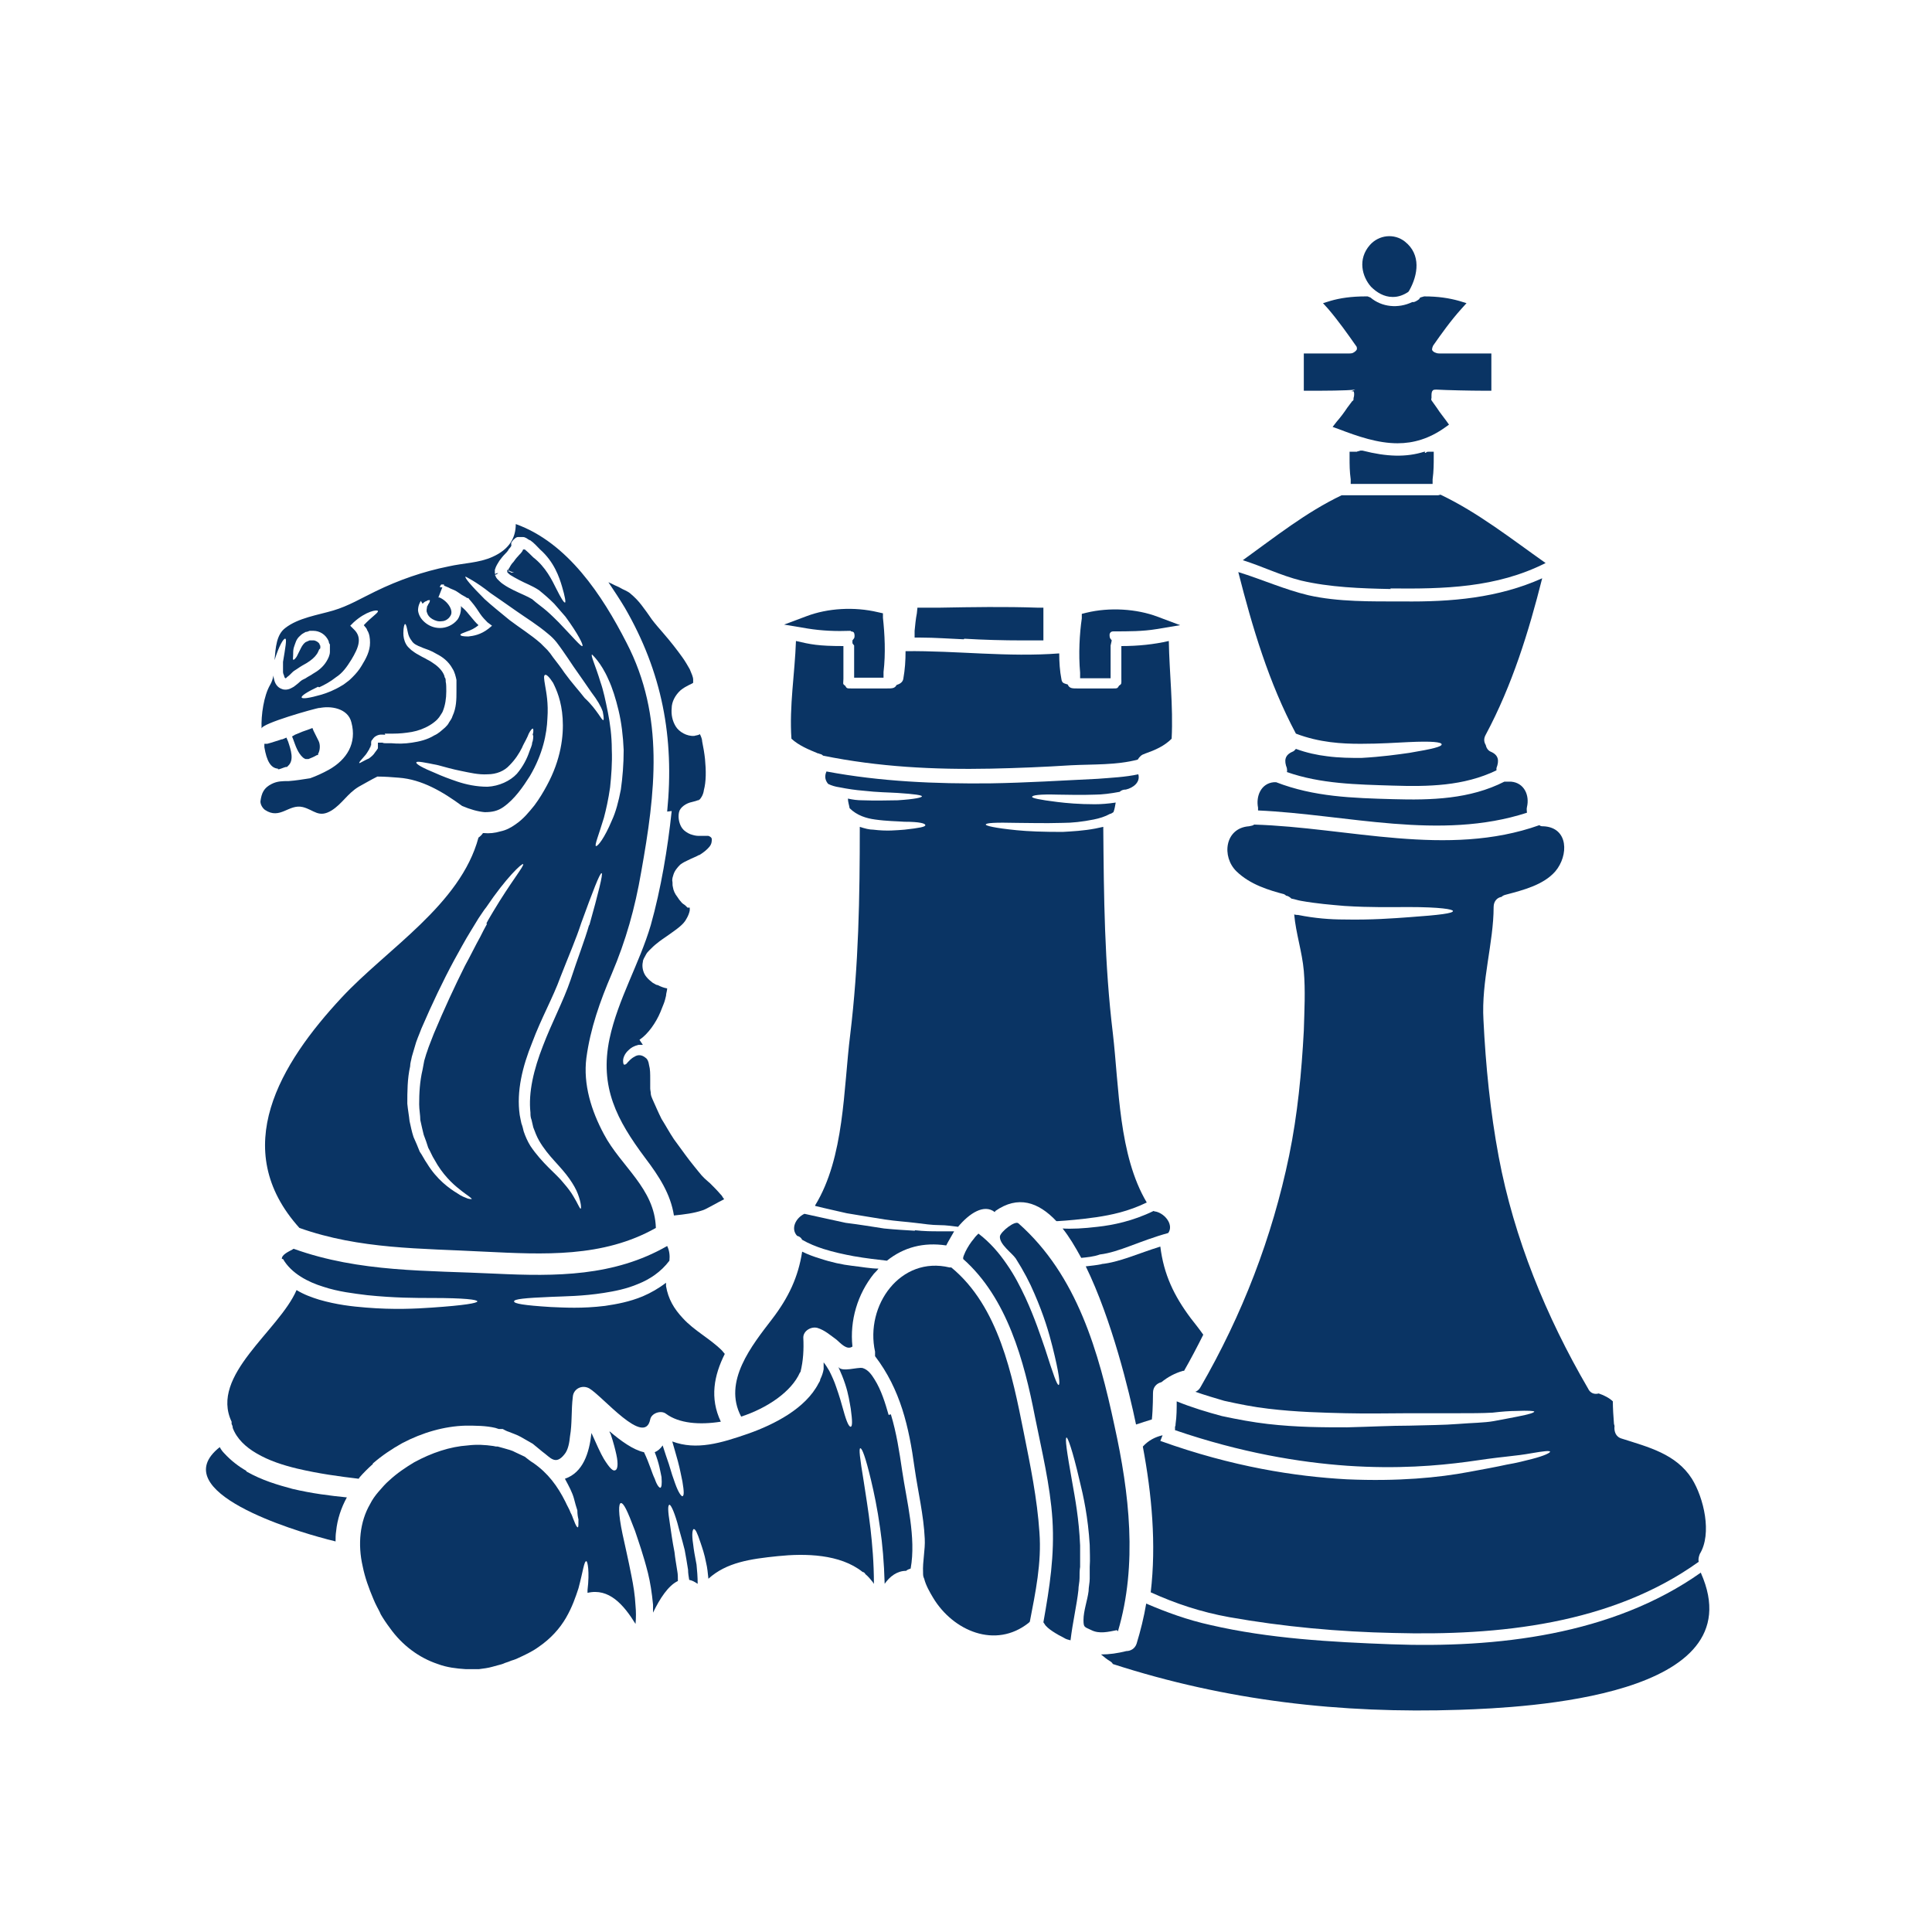 <svg width="80" height="80" viewBox="0 0 80 80" fill="none" xmlns="http://www.w3.org/2000/svg">
<path d="M41.216 50.144C42.152 49.489 42.994 49.77 43.743 50.565H43.789C44.187 50.542 44.725 50.495 45.404 50.401C46.012 50.308 46.713 50.168 47.485 49.793C46.316 47.828 46.339 45.021 46.082 42.799C45.731 39.899 45.708 37.138 45.684 34.238C45.567 34.261 45.45 34.285 45.357 34.308C44.865 34.401 44.398 34.425 44 34.448C43.181 34.448 42.573 34.425 42.105 34.378C41.17 34.285 40.819 34.191 40.819 34.144C40.819 34.074 41.193 34.051 42.129 34.074C42.596 34.074 43.205 34.097 44 34.074C44.398 34.074 44.819 34.027 45.287 33.934C45.52 33.887 45.754 33.817 45.965 33.7C46.012 33.7 46.059 33.653 46.105 33.63C46.152 33.513 46.175 33.372 46.199 33.232C45.895 33.279 45.591 33.302 45.333 33.302C44.678 33.302 44.164 33.255 43.789 33.209C43.018 33.115 42.737 33.045 42.737 32.998C42.737 32.928 43.041 32.881 43.813 32.904C44.187 32.904 44.702 32.928 45.333 32.904C45.637 32.904 45.988 32.858 46.363 32.788C46.433 32.717 46.526 32.694 46.62 32.694C46.924 32.624 47.228 32.39 47.135 32.062C46.596 32.179 46.035 32.203 45.45 32.249C43.977 32.32 42.503 32.413 41.006 32.437C38.737 32.46 36.468 32.366 34.222 31.945C34.129 32.156 34.175 32.32 34.292 32.46C34.433 32.53 34.596 32.577 34.76 32.6C35.111 32.67 35.439 32.717 35.743 32.741C36.351 32.811 36.819 32.811 37.17 32.834C37.895 32.881 38.175 32.928 38.175 32.975C38.175 33.021 37.895 33.092 37.17 33.138C36.795 33.138 36.328 33.162 35.696 33.138C35.509 33.138 35.322 33.115 35.111 33.068C35.111 33.209 35.158 33.325 35.181 33.466C35.485 33.77 35.883 33.887 36.234 33.934C36.725 34.004 37.146 34.004 37.45 34.027C38.082 34.027 38.316 34.097 38.316 34.168C38.316 34.238 38.082 34.285 37.45 34.355C37.123 34.378 36.725 34.425 36.164 34.355C36 34.355 35.813 34.308 35.602 34.238C35.602 37.162 35.556 39.945 35.205 42.846C34.924 45.092 34.971 47.922 33.754 49.91C33.754 49.91 33.754 49.91 33.754 49.934C34.222 50.051 34.667 50.144 35.064 50.238C35.649 50.331 36.164 50.425 36.632 50.495C37.099 50.565 37.52 50.589 37.895 50.636C38.269 50.682 38.596 50.729 38.877 50.729C39.205 50.729 39.462 50.776 39.672 50.799C40.14 50.238 40.748 49.84 41.193 50.191" fill="#0A3464"/>
<path d="M37.895 50.963C37.52 50.94 37.076 50.916 36.608 50.869C36.14 50.799 35.602 50.706 35.018 50.635C34.503 50.518 33.918 50.401 33.31 50.261C32.959 50.425 32.725 50.869 33.006 51.173C33.099 51.197 33.17 51.244 33.216 51.337C33.497 51.501 33.801 51.618 34.082 51.711C34.526 51.852 34.971 51.945 35.345 52.015C35.883 52.109 36.328 52.156 36.725 52.203C37.427 51.641 38.246 51.431 39.181 51.571C39.275 51.384 39.392 51.197 39.509 50.986C39.322 50.986 39.111 50.986 38.877 50.986C38.596 50.986 38.269 50.986 37.871 50.94" fill="#0A3464"/>
<path d="M27.813 33.583C27.649 35.127 27.368 36.811 26.947 38.308C26.479 39.898 25.59 41.372 25.24 43.01C24.819 45.021 25.544 46.378 26.713 47.945C27.298 48.717 27.766 49.442 27.906 50.331C28.351 50.285 28.725 50.238 29.076 50.121C29.169 50.097 29.286 50.027 29.38 49.98C29.474 49.934 29.59 49.863 29.684 49.817C29.801 49.746 29.918 49.7 29.988 49.653C29.988 49.653 29.941 49.606 29.918 49.559C29.895 49.513 29.871 49.489 29.825 49.442C29.707 49.302 29.544 49.138 29.403 48.998C29.24 48.858 29.099 48.741 28.936 48.53C28.795 48.366 28.678 48.203 28.561 48.062C28.327 47.758 28.117 47.454 27.906 47.173C27.719 46.893 27.555 46.589 27.392 46.331C27.251 46.051 27.134 45.77 27.017 45.513C26.994 45.466 26.947 45.349 26.947 45.279C26.947 45.208 26.924 45.138 26.924 45.068C26.924 44.928 26.924 44.811 26.924 44.694C26.924 44.46 26.924 44.273 26.877 44.109C26.854 43.945 26.807 43.852 26.737 43.805C26.573 43.665 26.409 43.665 26.269 43.758C26.129 43.828 26.035 43.945 25.988 43.992C25.941 44.062 25.895 44.086 25.848 44.086C25.825 44.086 25.801 44.039 25.801 43.922C25.801 43.828 25.848 43.641 26.035 43.477C26.129 43.384 26.245 43.314 26.433 43.267C26.503 43.267 26.55 43.267 26.62 43.267L26.479 43.056C26.83 42.822 27.158 42.355 27.345 41.91C27.392 41.793 27.439 41.676 27.485 41.559C27.532 41.442 27.555 41.325 27.579 41.232C27.579 41.138 27.626 41.021 27.626 40.928C27.485 40.904 27.368 40.858 27.228 40.787C27.205 40.787 27.181 40.788 27.111 40.741C27.064 40.717 27.017 40.694 26.971 40.647C26.877 40.577 26.807 40.507 26.737 40.413C26.62 40.249 26.573 40.016 26.62 39.828C26.62 39.735 26.69 39.641 26.737 39.548C26.784 39.454 26.83 39.407 26.901 39.337C26.994 39.244 27.088 39.15 27.181 39.08C27.345 38.94 27.532 38.823 27.696 38.706C28.023 38.472 28.304 38.285 28.421 38.051C28.491 37.934 28.538 37.817 28.561 37.7C28.561 37.676 28.561 37.63 28.561 37.606V37.583C28.561 37.583 28.561 37.583 28.515 37.583H28.468L28.374 37.489C28.304 37.443 28.234 37.396 28.187 37.325C28.14 37.279 28.093 37.209 28.047 37.138C27.953 37.021 27.883 36.881 27.86 36.717C27.836 36.647 27.86 36.554 27.836 36.46C27.836 36.366 27.86 36.296 27.883 36.226C27.93 36.062 28.047 35.922 28.164 35.805C28.281 35.712 28.398 35.665 28.491 35.618C28.678 35.524 28.819 35.477 28.936 35.407H28.959C29.146 35.29 29.286 35.173 29.38 35.056C29.474 34.94 29.474 34.823 29.474 34.752C29.474 34.682 29.403 34.635 29.333 34.612C29.31 34.612 29.263 34.612 29.216 34.612C29.146 34.612 29.052 34.612 28.936 34.612C28.819 34.612 28.725 34.589 28.585 34.542C28.468 34.495 28.304 34.401 28.21 34.238C28.117 34.074 28.07 33.84 28.117 33.63C28.164 33.419 28.421 33.255 28.655 33.209C28.748 33.185 28.842 33.162 28.889 33.138H28.936V33.115C28.936 33.115 28.982 33.115 28.982 33.092C29.029 33.045 29.123 32.904 29.146 32.717C29.24 32.366 29.24 31.922 29.193 31.431C29.169 31.197 29.123 30.939 29.076 30.706C29.076 30.612 29.029 30.495 28.982 30.401C28.912 30.448 28.819 30.448 28.748 30.472C28.444 30.495 28.117 30.308 27.977 30.074C27.836 29.84 27.789 29.583 27.813 29.326C27.813 29.068 27.953 28.787 28.187 28.577C28.421 28.39 28.655 28.32 28.702 28.273C28.702 28.273 28.702 28.273 28.702 28.25C28.702 28.25 28.702 28.179 28.702 28.133C28.702 28.039 28.631 27.875 28.561 27.711C28.468 27.548 28.374 27.384 28.257 27.22C28.023 26.893 27.766 26.565 27.462 26.214C27.322 26.051 27.134 25.84 26.994 25.653C26.854 25.442 26.713 25.255 26.573 25.068C26.433 24.881 26.292 24.741 26.129 24.6C26.058 24.53 25.965 24.483 25.871 24.437C25.754 24.39 25.661 24.32 25.544 24.273C25.427 24.226 25.31 24.156 25.193 24.109C25.427 24.46 25.661 24.811 25.871 25.162C27.415 27.828 27.93 30.542 27.626 33.606" fill="#0A3464"/>
<path d="M39.93 26.448C40.725 26.495 41.544 26.518 42.339 26.518C42.55 26.518 42.737 26.518 42.948 26.518H43.205V26.238C43.205 25.98 43.205 25.723 43.205 25.419V25.162H42.948C41.614 25.115 40.258 25.138 38.924 25.162H37.989L37.965 25.396C37.918 25.63 37.895 25.887 37.872 26.121V26.401H38.129C38.714 26.401 39.322 26.448 39.907 26.472" fill="#0A3464"/>
<path d="M35.228 26.144C35.228 26.144 35.345 26.144 35.368 26.214C35.392 26.285 35.392 26.378 35.368 26.425L35.298 26.518V26.635C35.298 26.635 35.345 26.706 35.368 26.729V28.062H36.585V27.828C36.678 27.056 36.632 26.238 36.561 25.583V25.396L36.351 25.349C35.368 25.115 34.269 25.185 33.403 25.513L32.468 25.863L33.45 26.027C34.035 26.121 34.62 26.144 35.228 26.121" fill="#0A3464"/>
<path d="M33.146 56.811C33.263 56.343 33.287 55.875 33.263 55.384C33.263 55.103 33.591 54.916 33.848 54.986C34.152 55.08 34.386 55.29 34.643 55.477C34.807 55.618 35.064 55.922 35.298 55.758C35.181 54.682 35.509 53.583 36.187 52.741C36.257 52.67 36.328 52.6 36.374 52.53C36.047 52.53 35.696 52.46 35.275 52.413C34.877 52.366 34.433 52.273 33.941 52.109C33.708 52.039 33.45 51.945 33.216 51.828C33.053 52.881 32.655 53.723 31.977 54.612C31.134 55.712 29.918 57.209 30.69 58.659C31.766 58.308 32.772 57.63 33.123 56.834" fill="#0A3464"/>
<path d="M34.994 28.39C34.877 28.32 34.924 28.296 34.924 28.109V26.752C33.871 26.752 33.567 26.682 32.959 26.542C32.912 27.899 32.678 29.232 32.772 30.589C33.076 30.869 33.474 31.033 33.871 31.197C33.895 31.197 33.918 31.197 33.941 31.22C33.988 31.22 34.035 31.244 34.082 31.29C36.374 31.758 38.69 31.875 41.029 31.828C42.129 31.805 43.251 31.758 44.351 31.688C45.263 31.641 46.222 31.688 47.111 31.454C47.181 31.337 47.275 31.244 47.392 31.22C47.392 31.22 47.415 31.197 47.438 31.197C47.836 31.056 48.211 30.893 48.515 30.589C48.585 29.232 48.421 27.875 48.398 26.542C47.789 26.682 47.135 26.752 46.433 26.752V28.109C46.433 28.296 46.456 28.32 46.339 28.39C46.269 28.507 46.269 28.507 46.082 28.507H44.608C44.398 28.507 44.281 28.507 44.211 28.343C44.07 28.296 43.977 28.296 43.953 28.133C43.883 27.782 43.86 27.407 43.86 27.056C41.731 27.22 39.626 26.94 37.497 26.963C37.497 27.361 37.474 27.712 37.404 28.109C37.38 28.25 37.263 28.32 37.123 28.366C37.053 28.507 36.936 28.507 36.725 28.507H35.251C35.064 28.507 35.064 28.507 34.994 28.39Z" fill="#0A3464"/>
<path d="M45.544 51.945C46.339 51.852 47.181 51.384 48.374 51.056C48.608 50.729 48.257 50.261 47.86 50.168C47.836 50.168 47.813 50.168 47.766 50.144C46.901 50.565 46.082 50.729 45.45 50.799C44.865 50.869 44.374 50.893 44 50.869C44.281 51.22 44.515 51.618 44.772 52.086C45.006 52.062 45.287 52.039 45.544 51.945Z" fill="#0A3464"/>
<path d="M55.953 16.203C55.953 16.203 56.023 16.203 56.047 16.203C56.07 16.226 56.093 16.343 56.047 16.483V16.53C56.047 16.53 56.047 16.6 56 16.6L55.789 16.881C55.649 17.092 55.508 17.279 55.345 17.466L55.181 17.677L55.438 17.77C56.234 18.074 57.052 18.355 57.871 18.355C58.526 18.355 59.181 18.168 59.836 17.7L60 17.583L59.883 17.419C59.766 17.255 59.626 17.092 59.508 16.904L59.275 16.577C59.275 16.577 59.251 16.53 59.275 16.483V16.413C59.275 16.32 59.275 16.226 59.321 16.179C59.345 16.133 59.415 16.133 59.485 16.133C59.883 16.156 60.912 16.179 61.403 16.179H61.754V14.636H59.602C59.602 14.636 59.508 14.636 59.462 14.612C59.368 14.589 59.298 14.518 59.298 14.472C59.298 14.472 59.298 14.402 59.345 14.308C59.672 13.84 60.07 13.279 60.514 12.787L60.725 12.554L60.421 12.46C60 12.343 59.555 12.273 58.971 12.273L58.807 12.32L58.76 12.39C58.76 12.39 58.643 12.483 58.55 12.507H58.479C57.895 12.787 57.216 12.717 56.748 12.32L56.631 12.273H56.561C55.953 12.273 55.485 12.343 55.087 12.46L54.783 12.554L54.994 12.787C55.415 13.279 55.813 13.84 56.14 14.308C56.187 14.355 56.187 14.402 56.187 14.448C56.187 14.495 56.117 14.565 56.023 14.612C56.023 14.612 55.976 14.636 55.883 14.636H53.988V16.179H54.316C54.783 16.179 55.742 16.179 56.117 16.133" fill="#0A3464"/>
<path d="M45.638 52.343C45.404 52.39 45.17 52.413 44.959 52.437C46.035 54.636 46.76 57.63 47.041 58.986C47.252 58.916 47.462 58.846 47.696 58.776C47.743 58.355 47.743 57.676 47.743 57.676C47.743 57.419 47.907 57.279 48.094 57.232C48.351 57.021 48.655 56.858 48.983 56.764H49.029C49.31 56.273 49.567 55.782 49.825 55.267C49.661 55.033 49.474 54.799 49.31 54.589C48.608 53.653 48.187 52.764 48.047 51.618C47.135 51.899 46.339 52.273 45.591 52.343" fill="#0A3464"/>
<path d="M59.017 18.706H58.971C58.222 18.94 57.427 18.916 56.421 18.659H56.327L56.257 18.682C56.257 18.682 56.21 18.682 56.187 18.706C56.14 18.706 56.093 18.706 56.047 18.706H55.883V18.916C55.883 19.267 55.883 19.501 55.93 19.852V20.039H59.321V19.852C59.368 19.501 59.368 19.197 59.368 18.916V18.706H59.158C59.111 18.706 59.064 18.706 59.041 18.753H58.994" fill="#0A3464"/>
<path d="M57.684 12.296C57.895 12.296 58.105 12.226 58.316 12.086L58.362 12.016C58.713 11.384 58.854 10.542 58.175 10.004C57.731 9.653 57.099 9.723 56.725 10.144C56.21 10.729 56.398 11.454 56.772 11.875C57.006 12.109 57.31 12.296 57.661 12.296" fill="#0A3464"/>
<path d="M57.567 24.366C59.789 24.39 61.965 24.343 64 23.314C62.573 22.308 61.216 21.232 59.649 20.483C59.626 20.483 59.579 20.507 59.556 20.507H55.556C54.082 21.209 52.795 22.238 51.462 23.197C52.281 23.454 53.029 23.828 53.871 24.039C55.064 24.32 56.351 24.366 57.591 24.39" fill="#0A3464"/>
<path d="M56.351 30.799C57.169 30.799 57.801 30.752 58.316 30.729C59.298 30.682 59.696 30.729 59.696 30.823C59.696 30.916 59.345 31.01 58.362 31.174C57.871 31.244 57.216 31.337 56.374 31.384C55.953 31.384 55.462 31.384 54.947 31.314C54.55 31.267 54.105 31.173 53.661 31.01C53.614 31.056 53.59 31.103 53.52 31.127C53.193 31.267 53.169 31.501 53.286 31.805C53.286 31.852 53.31 31.922 53.286 31.969C54.69 32.46 56.164 32.483 57.661 32.53C59.134 32.577 60.608 32.554 61.965 31.899C61.965 31.852 61.965 31.828 61.965 31.805C62.082 31.501 62.058 31.267 61.731 31.127C61.614 31.08 61.544 30.963 61.52 30.846C61.45 30.729 61.427 30.589 61.52 30.425C62.62 28.366 63.298 26.168 63.859 23.945C62.035 24.764 60.093 24.928 58.082 24.904C56.795 24.904 55.415 24.928 54.175 24.647C53.193 24.413 52.257 23.992 51.275 23.688C51.859 25.98 52.538 28.273 53.661 30.378C54.643 30.752 55.579 30.799 56.327 30.799" fill="#0A3464"/>
<path d="M53.076 36.975C53.076 36.975 53.216 37.045 53.263 37.092C53.333 37.092 53.427 37.162 53.474 37.209C53.614 37.232 53.731 37.279 53.871 37.302C54.526 37.419 55.134 37.466 55.672 37.513C56.772 37.583 57.637 37.559 58.316 37.559C59.649 37.559 60.164 37.653 60.164 37.723C60.164 37.817 59.649 37.887 58.339 37.98C57.684 38.027 56.795 38.097 55.649 38.074C55.088 38.074 54.456 38.027 53.754 37.887C53.708 37.887 53.661 37.887 53.59 37.864C53.661 38.659 53.918 39.407 53.988 40.203C54.058 41.021 54.012 41.84 53.988 42.682C53.895 44.413 53.731 46.144 53.38 47.852C52.678 51.244 51.438 54.448 49.708 57.443C49.661 57.536 49.567 57.606 49.497 57.63C49.895 57.77 50.292 57.887 50.69 58.004C51.322 58.144 51.906 58.261 52.514 58.331C53.684 58.472 54.76 58.495 55.719 58.519C56.678 58.542 57.544 58.519 58.316 58.519C59.088 58.519 59.766 58.519 60.327 58.519C60.889 58.519 61.38 58.519 61.801 58.495C62.199 58.448 62.526 58.425 62.783 58.425C63.298 58.402 63.509 58.425 63.532 58.448C63.532 58.495 63.322 58.565 62.83 58.659C62.573 58.706 62.245 58.776 61.848 58.846C61.45 58.916 60.959 58.916 60.374 58.963C59.789 59.01 59.134 59.01 58.362 59.033C57.59 59.033 56.725 59.08 55.766 59.103C54.783 59.103 53.708 59.103 52.491 58.963C51.883 58.893 51.251 58.776 50.596 58.636C49.988 58.472 49.357 58.285 48.725 58.027C48.725 58.308 48.725 58.659 48.678 58.963C48.678 59.01 48.678 59.033 48.655 59.08C48.655 59.127 48.655 59.173 48.655 59.22C51.392 60.156 53.801 60.554 55.789 60.694C57.871 60.834 59.509 60.694 60.748 60.53C61.38 60.437 61.895 60.367 62.339 60.32C62.783 60.273 63.134 60.226 63.392 60.179C63.93 60.086 64.164 60.062 64.187 60.109C64.187 60.156 63.977 60.273 63.438 60.413C63.158 60.483 62.807 60.577 62.386 60.647C61.965 60.741 61.45 60.834 60.819 60.951C59.579 61.185 57.895 61.349 55.766 61.255C53.637 61.138 51.041 60.741 48.047 59.665L48.14 59.431C47.836 59.501 47.556 59.641 47.322 59.899C47.696 61.887 47.883 63.945 47.649 65.934C48.678 66.401 49.731 66.752 50.901 66.963C53.146 67.361 55.438 67.571 57.708 67.618C62.035 67.735 66.713 67.267 70.339 64.671C70.316 64.577 70.339 64.46 70.386 64.343C70.9 63.501 70.55 62.027 70.058 61.232C69.403 60.203 68.257 59.922 67.158 59.571C66.9 59.501 66.83 59.267 66.854 59.056C66.854 59.01 66.83 58.986 66.83 58.94C66.807 58.682 66.784 58.285 66.784 58.027C66.643 57.887 66.409 57.77 66.199 57.7C66.035 57.747 65.848 57.7 65.754 57.489C64.023 54.519 62.69 51.267 62.058 47.899C61.708 46.027 61.52 44.133 61.427 42.238C61.333 40.624 61.848 39.033 61.848 37.559C61.848 37.302 62.012 37.162 62.175 37.138C62.222 37.092 62.269 37.068 62.362 37.045C63.064 36.858 63.906 36.647 64.398 36.086C64.959 35.431 64.959 34.261 63.906 34.214C63.836 34.214 63.789 34.214 63.743 34.168C59.93 35.524 55.836 34.261 51.93 34.144C51.883 34.191 51.813 34.191 51.719 34.214C50.713 34.285 50.573 35.478 51.205 36.086C51.766 36.624 52.514 36.858 53.24 37.045" fill="#0A3464"/>
<path d="M62.55 32.367H62.503C62.433 32.367 62.362 32.367 62.292 32.367C60.865 33.092 59.275 33.138 57.684 33.092C56 33.045 54.409 32.998 52.842 32.39H52.795H52.748C52.211 32.437 52 32.975 52.093 33.443C52.093 33.489 52.093 33.536 52.093 33.559C55.766 33.723 59.626 34.823 63.228 33.653C63.228 33.583 63.205 33.513 63.228 33.419C63.345 32.928 63.111 32.413 62.573 32.367" fill="#0A3464"/>
<path d="M44.749 28.086H45.988V26.729L46.035 26.518L45.965 26.425C45.965 26.425 45.918 26.285 45.965 26.214C45.988 26.168 46.035 26.144 46.105 26.144C46.737 26.144 47.322 26.144 47.883 26.051L48.866 25.887L47.93 25.536C47.064 25.209 45.942 25.138 44.983 25.372L44.795 25.419V25.606C44.702 26.238 44.655 27.08 44.725 27.852V28.086" fill="#0A3464"/>
<path d="M42.386 59.291C41.918 56.951 41.357 54.097 39.392 52.483C39.392 52.483 39.345 52.483 39.322 52.483C37.287 51.992 35.813 54.051 36.234 55.969C36.234 56.039 36.234 56.109 36.234 56.156C37.287 57.536 37.638 59.08 37.871 60.788C38.012 61.77 38.246 62.729 38.292 63.712C38.316 64.179 38.199 64.647 38.222 65.115C38.222 65.209 38.222 65.279 38.269 65.372C38.339 65.653 38.503 65.934 38.643 66.168C39.462 67.525 41.216 68.296 42.597 67.197C42.597 67.197 42.62 67.174 42.643 67.15C42.877 65.934 43.135 64.717 43.041 63.454C42.947 62.051 42.667 60.694 42.386 59.291Z" fill="#0A3464"/>
<path d="M11.509 31.852H11.532H11.556C11.649 31.828 11.743 31.782 11.836 31.758H11.883L11.93 31.712C12.187 31.478 12.047 31.056 11.93 30.706L11.86 30.542L11.696 30.612C11.696 30.612 11.649 30.612 11.602 30.635C11.439 30.682 11.252 30.752 11.065 30.799H10.947V30.94C11.041 31.501 11.205 31.805 11.509 31.828" fill="#0A3464"/>
<path d="M13.193 29.326C13.684 29.209 14.409 29.326 14.55 29.91C14.784 30.776 14.363 31.454 13.614 31.875C13.357 32.016 13.1 32.133 12.842 32.226C12.538 32.273 12.257 32.32 11.953 32.343C11.696 32.343 11.485 32.343 11.252 32.46C10.924 32.624 10.831 32.834 10.784 33.185C10.784 33.325 10.877 33.466 10.971 33.536C11.602 33.957 11.953 33.279 12.538 33.419C13.006 33.536 13.193 33.887 13.731 33.559C14.175 33.279 14.386 32.858 14.854 32.577C15.111 32.437 15.345 32.296 15.626 32.156C15.93 32.156 16.234 32.179 16.515 32.203C17.474 32.273 18.339 32.788 19.135 33.372C19.462 33.513 19.79 33.606 20.07 33.63C20.374 33.63 20.608 33.583 20.842 33.419C21.31 33.092 21.661 32.577 21.942 32.133C22.48 31.22 22.643 30.378 22.667 29.747C22.713 29.115 22.62 28.671 22.573 28.39C22.526 28.109 22.503 27.969 22.573 27.945C22.62 27.922 22.737 28.016 22.901 28.273C23.041 28.554 23.252 29.021 23.298 29.747C23.345 30.472 23.228 31.454 22.643 32.53C22.503 32.788 22.339 33.068 22.129 33.349C21.918 33.606 21.684 33.91 21.333 34.144C21.17 34.261 20.959 34.378 20.725 34.425C20.491 34.495 20.257 34.519 20.023 34.495C20.023 34.495 20.023 34.495 20 34.495C19.953 34.565 19.883 34.636 19.813 34.682C19.064 37.466 16.023 39.29 14.152 41.302C11.602 44.039 9.45 47.571 12.398 50.846C14.901 51.735 17.427 51.688 20.047 51.828C22.503 51.946 24.959 52.086 27.158 50.846C27.111 49.209 25.708 48.296 25.006 46.963C24.491 46.004 24.14 44.904 24.281 43.805C24.445 42.589 24.842 41.466 25.333 40.32C25.918 38.94 26.293 37.606 26.55 36.109C27.135 32.834 27.532 29.676 25.942 26.612C24.936 24.647 23.509 22.472 21.357 21.7C21.357 22.285 21.076 22.752 20.398 23.056C19.836 23.314 19.181 23.314 18.573 23.454C17.52 23.665 16.515 24.016 15.556 24.483C14.971 24.764 14.433 25.092 13.801 25.279C13.17 25.466 12.351 25.583 11.813 26.004C11.439 26.285 11.415 26.823 11.368 27.337C11.556 26.729 11.743 26.425 11.813 26.448C11.883 26.448 11.813 26.846 11.719 27.407C11.719 27.477 11.719 27.548 11.719 27.618C11.719 27.688 11.719 27.758 11.719 27.828C11.719 27.899 11.766 27.969 11.766 27.992C11.766 28.039 11.813 28.086 11.813 28.086C11.813 28.086 11.86 28.086 11.883 28.039C11.953 27.992 12.024 27.922 12.117 27.828C12.164 27.782 12.211 27.758 12.281 27.712L12.421 27.618C12.421 27.618 12.608 27.501 12.702 27.454C12.889 27.337 13.029 27.22 13.123 27.08C13.17 27.01 13.193 26.939 13.216 26.893L13.263 26.846V26.799V26.729C13.263 26.729 13.24 26.729 13.24 26.706C13.24 26.636 13.123 26.542 13.006 26.518C12.982 26.518 12.959 26.518 12.912 26.518C12.889 26.518 12.866 26.518 12.819 26.518L12.655 26.589C12.585 26.636 12.515 26.729 12.468 26.823C12.421 26.916 12.374 27.01 12.328 27.103C12.257 27.267 12.164 27.337 12.14 27.314C12.117 27.314 12.14 27.22 12.14 27.056C12.14 26.986 12.14 26.869 12.187 26.752C12.234 26.635 12.257 26.472 12.421 26.331C12.515 26.238 12.538 26.238 12.655 26.168C12.702 26.168 12.772 26.144 12.819 26.121C12.866 26.121 12.936 26.121 12.982 26.121C13.216 26.121 13.497 26.261 13.614 26.565C13.614 26.612 13.637 26.659 13.661 26.682V26.752V26.799V26.846V26.986C13.661 27.127 13.591 27.267 13.521 27.384C13.38 27.618 13.17 27.782 12.959 27.899C12.866 27.969 12.749 28.016 12.655 28.086L12.515 28.156C12.515 28.156 12.444 28.203 12.421 28.226C12.351 28.296 12.257 28.366 12.164 28.437C12.117 28.46 12.047 28.507 11.977 28.53C11.906 28.554 11.79 28.577 11.673 28.53C11.462 28.46 11.392 28.273 11.368 28.203C11.345 28.109 11.322 28.039 11.322 27.969C11.298 28.109 11.252 28.25 11.181 28.366C10.924 28.811 10.807 29.606 10.831 30.168C10.831 29.957 12.982 29.349 13.263 29.302M22.082 30.472C22.082 30.472 22.082 30.659 22.035 30.752C22.035 30.869 21.965 30.986 21.918 31.127C21.825 31.407 21.661 31.735 21.404 32.039C21.123 32.343 20.655 32.554 20.187 32.577C19.719 32.577 19.298 32.483 18.947 32.367C18.597 32.249 18.293 32.133 18.035 32.016C17.52 31.805 17.216 31.641 17.24 31.571C17.24 31.501 17.591 31.571 18.152 31.688C18.409 31.758 18.737 31.852 19.088 31.922C19.439 31.992 19.813 32.086 20.187 32.062C20.561 32.062 20.889 31.922 21.099 31.688C21.333 31.454 21.497 31.197 21.614 30.963C21.661 30.846 21.731 30.729 21.778 30.635C21.825 30.542 21.871 30.448 21.895 30.378C21.965 30.238 22.035 30.168 22.058 30.168C22.082 30.168 22.105 30.261 22.058 30.425L22.082 30.472ZM20.164 38.261C20.07 38.425 19.977 38.612 19.883 38.799C19.673 39.173 19.485 39.571 19.252 39.992C18.831 40.834 18.386 41.793 17.965 42.799C17.871 43.056 17.755 43.314 17.684 43.548C17.637 43.665 17.614 43.782 17.567 43.922C17.544 44.039 17.52 44.179 17.497 44.296C17.38 44.788 17.357 45.279 17.357 45.723C17.357 45.957 17.404 46.168 17.404 46.378C17.45 46.589 17.497 46.799 17.544 46.986C17.614 47.173 17.684 47.361 17.731 47.524C17.825 47.688 17.895 47.875 17.988 48.016C18.316 48.624 18.737 49.021 19.041 49.255C19.181 49.372 19.322 49.466 19.415 49.536C19.509 49.606 19.532 49.63 19.532 49.653C19.532 49.653 19.462 49.653 19.369 49.63C19.252 49.583 19.111 49.536 18.947 49.419C18.597 49.209 18.082 48.834 17.684 48.179C17.567 48.016 17.497 47.852 17.38 47.688C17.31 47.501 17.216 47.29 17.123 47.08C17.053 46.869 17.006 46.636 16.959 46.425C16.936 46.191 16.889 45.957 16.866 45.7C16.866 45.209 16.866 44.67 16.983 44.156C16.983 44.016 17.029 43.899 17.053 43.758C17.099 43.618 17.123 43.501 17.17 43.361C17.24 43.08 17.357 42.846 17.45 42.589C17.895 41.559 18.339 40.624 18.807 39.758C19.041 39.337 19.252 38.94 19.485 38.565C19.602 38.378 19.696 38.214 19.813 38.027C19.93 37.864 20.023 37.7 20.14 37.559C20.959 36.343 21.614 35.735 21.661 35.782C21.731 35.828 21.146 36.53 20.421 37.747C20.328 37.91 20.234 38.051 20.14 38.238L20.164 38.261ZM24.398 38.285C24.211 38.94 23.907 39.712 23.626 40.577C23.322 41.466 22.854 42.331 22.48 43.314C22.105 44.273 21.871 45.232 21.965 46.074C21.965 46.168 21.965 46.261 22.012 46.378C22.035 46.472 22.059 46.589 22.082 46.682C22.152 46.869 22.222 47.056 22.316 47.22C22.503 47.548 22.737 47.828 22.971 48.086C23.205 48.343 23.415 48.577 23.579 48.811C23.743 49.045 23.86 49.255 23.93 49.443C24.07 49.817 24.07 50.027 24.047 50.051C24 50.051 23.93 49.84 23.743 49.536C23.649 49.372 23.509 49.185 23.345 48.998C23.181 48.788 22.947 48.577 22.713 48.343C22.48 48.109 22.199 47.805 21.965 47.454C21.848 47.267 21.755 47.057 21.684 46.846C21.661 46.752 21.637 46.636 21.591 46.519C21.567 46.425 21.544 46.285 21.52 46.168C21.38 45.185 21.637 44.156 22.035 43.173C22.409 42.168 22.901 41.302 23.205 40.46C23.532 39.618 23.86 38.869 24.07 38.214C24.538 36.928 24.842 36.133 24.912 36.156C24.983 36.156 24.772 36.998 24.398 38.331V38.285ZM24.515 27.103C24.515 27.103 24.889 27.431 25.193 28.133C25.357 28.483 25.497 28.928 25.614 29.419C25.731 29.91 25.801 30.472 25.825 31.057C25.825 31.641 25.778 32.203 25.708 32.694C25.614 33.185 25.497 33.63 25.333 33.98C25.029 34.706 24.749 35.056 24.678 35.033C24.608 35.01 24.795 34.565 25.006 33.864C25.099 33.513 25.193 33.092 25.263 32.6C25.31 32.133 25.357 31.595 25.333 31.033C25.333 30.472 25.263 29.957 25.17 29.489C25.076 29.021 24.983 28.577 24.866 28.25C24.655 27.548 24.445 27.127 24.515 27.103ZM20.538 23.758H20.491C20.491 23.758 20.491 23.641 20.491 23.595C20.538 23.431 20.608 23.337 20.678 23.22C20.749 23.127 20.819 23.033 20.889 22.963C20.959 22.893 21.029 22.823 21.076 22.729C21.146 22.659 21.193 22.589 21.17 22.565V22.472C21.17 22.472 21.24 22.355 21.31 22.308C21.357 22.261 21.404 22.238 21.45 22.238H21.497H21.52H21.591C21.614 22.238 21.637 22.238 21.661 22.238C21.708 22.238 21.755 22.261 21.801 22.285C21.871 22.331 21.895 22.355 21.965 22.378C22.129 22.495 22.246 22.636 22.363 22.752C22.947 23.267 23.158 23.899 23.275 24.296C23.392 24.694 23.439 24.951 23.392 24.951C23.345 24.951 23.228 24.764 23.041 24.39C22.854 24.016 22.597 23.478 22.082 23.08C21.965 22.963 21.848 22.846 21.731 22.752C21.708 22.752 21.661 22.752 21.661 22.752C21.614 22.893 21.497 22.963 21.45 23.033C21.38 23.103 21.31 23.197 21.263 23.267C21.193 23.337 21.146 23.407 21.099 23.501C21.076 23.524 21.053 23.571 21.053 23.618C21.053 23.618 21.193 23.688 21.287 23.712H21.357C21.357 23.712 21.333 23.712 21.287 23.712H21.17L21.099 23.665H21.053C21.053 23.665 21.053 23.618 21.076 23.595H21.006V23.641V23.688C21.006 23.712 21.076 23.758 21.123 23.805C21.24 23.875 21.357 23.945 21.497 24.016C21.755 24.156 22.035 24.25 22.316 24.437C22.55 24.624 22.76 24.811 22.947 24.998C23.111 25.185 23.275 25.372 23.415 25.536C23.93 26.238 24.164 26.706 24.117 26.752C24.07 26.799 23.719 26.378 23.135 25.77C22.994 25.63 22.831 25.466 22.643 25.302C22.456 25.138 22.246 24.998 22.035 24.811C21.848 24.694 21.544 24.577 21.263 24.437C21.123 24.366 20.983 24.296 20.819 24.179C20.749 24.133 20.678 24.062 20.585 23.969L20.538 23.899C20.538 23.899 20.515 23.828 20.491 23.805L20.561 23.782L20.632 23.735H20.561L20.538 23.758ZM19.275 23.875C19.275 23.875 19.719 24.086 20.304 24.554C20.608 24.764 20.983 25.021 21.38 25.302C21.778 25.583 22.246 25.863 22.713 26.261C22.831 26.355 22.947 26.472 23.041 26.589C23.088 26.659 23.135 26.706 23.181 26.776L23.298 26.94C23.462 27.174 23.602 27.384 23.743 27.595C24.023 27.992 24.281 28.366 24.491 28.671C24.725 28.975 24.889 29.255 24.959 29.466C25.006 29.7 25.006 29.817 24.983 29.817C24.936 29.817 24.889 29.723 24.772 29.559C24.655 29.396 24.491 29.162 24.211 28.904C23.977 28.6 23.673 28.273 23.369 27.852C23.228 27.641 23.064 27.431 22.901 27.22L22.784 27.056L22.667 26.916C22.667 26.916 22.48 26.729 22.386 26.636C21.988 26.285 21.497 25.98 21.099 25.676C20.702 25.349 20.351 25.068 20.07 24.811C19.532 24.273 19.228 23.922 19.275 23.875ZM17.497 24.998C17.497 24.998 17.567 24.928 17.614 24.904C17.637 24.904 17.684 24.881 17.708 24.858C17.755 24.858 17.778 24.834 17.801 24.858C17.801 24.858 17.801 24.904 17.778 24.951C17.778 24.951 17.755 24.998 17.731 25.021C17.731 25.045 17.708 25.068 17.684 25.115C17.684 25.185 17.637 25.279 17.684 25.372C17.708 25.466 17.778 25.559 17.895 25.63C18.012 25.7 18.152 25.747 18.293 25.723C18.433 25.723 18.573 25.63 18.643 25.513C18.713 25.419 18.713 25.279 18.62 25.115C18.526 24.951 18.363 24.811 18.199 24.741C18.199 24.741 18.175 24.741 18.152 24.741L18.316 24.32H18.222V24.273L18.269 24.203H18.386V24.25C18.48 24.296 18.573 24.32 18.643 24.366C18.76 24.413 18.877 24.46 18.971 24.53C19.064 24.6 19.181 24.671 19.275 24.717L19.345 24.764H19.369H19.392C19.392 24.764 19.462 24.858 19.509 24.904C19.673 25.092 19.79 25.279 19.883 25.419C19.977 25.559 20.094 25.676 20.187 25.77L20.374 25.91L20.234 26.027C19.907 26.285 19.602 26.331 19.392 26.355C19.181 26.355 19.064 26.331 19.064 26.285C19.064 26.238 19.181 26.214 19.345 26.144C19.485 26.098 19.649 26.027 19.813 25.887C19.579 25.676 19.392 25.372 19.181 25.185C19.181 25.185 19.111 25.138 19.088 25.092C19.088 25.115 19.088 25.138 19.088 25.185C19.088 25.349 19.041 25.513 18.947 25.653C18.76 25.887 18.48 26.004 18.222 26.004C17.965 26.004 17.755 25.91 17.591 25.77C17.427 25.63 17.333 25.466 17.31 25.279C17.31 25.092 17.38 24.951 17.427 24.881L17.497 24.998ZM15.93 30.378C15.93 30.378 16.047 30.378 16.117 30.378C16.187 30.378 16.211 30.378 16.281 30.378C16.538 30.378 16.772 30.355 17.053 30.308C17.31 30.261 17.567 30.168 17.801 30.027C17.918 29.957 18.035 29.864 18.105 29.793C18.152 29.747 18.222 29.653 18.246 29.606C18.269 29.559 18.316 29.513 18.339 29.442C18.433 29.209 18.48 28.928 18.48 28.624C18.48 28.483 18.48 28.32 18.456 28.226C18.456 28.156 18.456 28.086 18.409 28.039C18.409 27.992 18.386 27.945 18.363 27.899C18.269 27.712 18.082 27.548 17.895 27.431C17.801 27.361 17.684 27.314 17.614 27.267C17.52 27.22 17.427 27.174 17.31 27.103C17.216 27.056 17.123 26.986 17.029 26.916C16.959 26.846 16.866 26.776 16.819 26.682C16.725 26.518 16.702 26.355 16.702 26.214C16.702 25.957 16.749 25.84 16.772 25.84C16.819 25.84 16.842 25.98 16.889 26.191C16.912 26.308 16.959 26.425 17.053 26.542C17.123 26.659 17.263 26.729 17.45 26.799C17.544 26.846 17.637 26.869 17.755 26.916C17.871 26.963 17.965 27.01 18.082 27.08C18.316 27.197 18.573 27.384 18.737 27.688C18.831 27.828 18.877 28.039 18.901 28.156V28.203V28.226V28.39C18.901 28.39 18.901 28.554 18.901 28.624C18.901 28.951 18.901 29.302 18.737 29.653C18.713 29.747 18.643 29.84 18.597 29.91C18.55 30.004 18.503 30.051 18.433 30.121C18.269 30.261 18.152 30.378 17.988 30.448C17.684 30.636 17.357 30.706 17.053 30.752C16.749 30.799 16.468 30.799 16.211 30.776C16.164 30.776 16.047 30.776 16 30.776C15.93 30.776 15.883 30.776 15.836 30.752C15.743 30.752 15.626 30.752 15.649 30.752C15.649 30.752 15.649 30.869 15.649 30.94V30.986L15.602 31.057C15.579 31.08 15.556 31.127 15.532 31.15C15.462 31.267 15.368 31.337 15.275 31.407C15.158 31.454 15.041 31.524 14.901 31.595H14.877C14.854 31.571 14.947 31.478 15.088 31.314C15.158 31.244 15.228 31.127 15.298 31.01C15.298 30.963 15.345 30.939 15.345 30.916V30.869H15.368C15.368 30.869 15.368 30.869 15.368 30.776C15.368 30.729 15.368 30.659 15.415 30.635C15.439 30.589 15.462 30.565 15.509 30.518C15.696 30.378 15.836 30.425 15.953 30.425L15.93 30.378ZM13.216 28.46C13.427 28.366 13.684 28.226 13.918 28.039C14.175 27.875 14.363 27.618 14.55 27.314C14.69 27.08 14.831 26.823 14.854 26.589C14.877 26.378 14.807 26.214 14.667 26.074L14.503 25.91L14.643 25.77C15.158 25.302 15.626 25.232 15.649 25.302C15.673 25.372 15.392 25.536 15.064 25.887C15.111 25.957 15.181 26.004 15.205 26.097C15.298 26.238 15.322 26.425 15.322 26.612C15.322 26.963 15.158 27.267 14.971 27.571C14.877 27.735 14.737 27.899 14.597 28.039C14.526 28.109 14.456 28.179 14.386 28.226C14.316 28.273 14.246 28.343 14.152 28.39C13.848 28.577 13.544 28.694 13.31 28.764C12.819 28.904 12.515 28.951 12.491 28.881C12.468 28.811 12.725 28.647 13.17 28.437L13.216 28.46Z" fill="#0A3464"/>
<path d="M46.292 67.548C47.111 64.787 46.76 61.817 46.152 59.056C45.497 55.992 44.608 52.811 42.175 50.659C42.035 50.519 41.427 51.01 41.404 51.197C41.38 51.524 41.895 51.875 42.059 52.109C42.386 52.624 42.643 53.115 42.83 53.559C43.228 54.472 43.439 55.197 43.579 55.758C43.86 56.881 43.907 57.325 43.836 57.349C43.766 57.349 43.626 56.951 43.275 55.852C43.088 55.314 42.854 54.589 42.456 53.723C42.246 53.279 42.012 52.811 41.684 52.343C41.38 51.898 41.006 51.454 40.515 51.08C40.444 51.15 40.374 51.22 40.328 51.29C40.187 51.454 40.07 51.641 39.977 51.828C39.953 51.875 39.93 51.945 39.907 51.992C39.883 52.086 39.883 52.039 39.883 52.086C39.883 52.086 39.883 52.109 39.883 52.133C41.708 53.747 42.409 56.366 42.854 58.659C43.135 60.062 43.485 61.489 43.579 62.916C43.672 64.413 43.462 65.723 43.205 67.174C43.205 67.174 43.228 67.22 43.252 67.244C43.345 67.431 43.789 67.688 44.07 67.828C44.14 67.875 44.234 67.899 44.328 67.922C44.421 67.15 44.585 66.472 44.655 65.84C44.655 65.676 44.702 65.513 44.702 65.349C44.702 65.185 44.702 65.021 44.725 64.881C44.725 64.577 44.725 64.273 44.725 63.992C44.678 62.893 44.515 62.027 44.398 61.372C44.164 60.062 44.094 59.548 44.164 59.524C44.211 59.524 44.398 59.992 44.702 61.302C44.865 61.957 45.053 62.823 45.123 63.969C45.123 64.249 45.146 64.553 45.123 64.881C45.123 65.045 45.123 65.209 45.123 65.372C45.123 65.536 45.076 65.723 45.076 65.887C45.029 66.261 44.865 66.706 44.865 67.08C44.865 67.407 44.912 67.361 45.193 67.501C45.52 67.665 45.895 67.571 46.246 67.501" fill="#0A3464"/>
<path d="M15.438 60.6C15.813 60.273 16.234 59.992 16.655 59.758C17.497 59.314 18.409 59.056 19.275 59.033C19.696 59.033 20.117 59.033 20.515 59.127L20.655 59.173H20.702H20.748H20.819C20.819 59.173 20.982 59.267 21.076 59.291C21.24 59.361 21.403 59.407 21.567 59.501C21.731 59.594 21.895 59.688 22.058 59.782C22.199 59.899 22.316 59.992 22.456 60.109C22.784 60.343 22.994 60.694 23.368 60.226C23.532 60.039 23.579 59.711 23.602 59.477C23.696 58.94 23.649 58.402 23.719 57.84C23.742 57.513 24.093 57.325 24.398 57.489C24.959 57.817 26.69 59.922 26.924 58.776C26.971 58.519 27.368 58.378 27.579 58.542C28.117 58.94 28.959 59.01 29.848 58.869C29.38 57.887 29.567 56.951 30.012 56.062C29.965 56.016 29.941 55.969 29.895 55.922C29.403 55.431 28.748 55.103 28.28 54.589C27.906 54.191 27.672 53.793 27.579 53.255C27.579 53.209 27.579 53.162 27.579 53.115C27.275 53.349 26.947 53.536 26.62 53.676C26.058 53.91 25.52 54.004 25.052 54.074C24.093 54.191 23.368 54.144 22.807 54.121C21.684 54.051 21.286 53.98 21.286 53.887C21.286 53.793 21.707 53.747 22.83 53.7C23.368 53.676 24.117 53.676 25.006 53.536C25.45 53.466 25.941 53.372 26.433 53.162C26.9 52.975 27.368 52.67 27.719 52.203C27.742 51.992 27.719 51.782 27.626 51.594C25.427 52.858 23.017 52.858 20.538 52.741C17.684 52.6 14.9 52.694 12.164 51.711C12.164 51.711 12.14 51.711 12.117 51.735C12 51.805 11.649 51.946 11.672 52.133H11.719C12.07 52.741 12.772 53.092 13.38 53.279C14.011 53.489 14.643 53.559 15.204 53.63C16.327 53.746 17.216 53.747 17.895 53.747C19.251 53.747 19.766 53.817 19.766 53.887C19.766 53.957 19.251 54.051 17.895 54.144C17.216 54.191 16.304 54.238 15.158 54.144C14.573 54.097 13.941 54.027 13.216 53.817C12.912 53.723 12.585 53.606 12.28 53.419C11.555 55.103 8.678 56.951 9.59 58.869C9.59 58.869 9.59 58.916 9.59 58.963C9.614 59.01 9.637 59.056 9.637 59.127C9.801 59.571 10.175 59.922 10.62 60.179C11.134 60.483 11.719 60.67 12.304 60.811C13.193 61.021 14.058 61.138 14.854 61.232C14.854 61.232 14.877 61.185 14.9 61.162C15.041 60.998 15.251 60.788 15.438 60.624" fill="#0A3464"/>
<path d="M12.678 31.431H12.725H12.772C12.889 31.384 13.006 31.337 13.123 31.267H13.17V31.22C13.263 31.056 13.263 30.823 13.193 30.682L13.123 30.542C13.123 30.542 13.029 30.355 12.983 30.261L12.936 30.144L12.819 30.191C12.608 30.261 12.421 30.331 12.211 30.425L12.094 30.495L12.14 30.612C12.234 30.869 12.328 31.173 12.538 31.361C12.538 31.361 12.585 31.407 12.655 31.431" fill="#0A3464"/>
<path d="M70.433 65.115C66.76 67.712 61.965 68.249 57.591 68.086C55.111 67.992 52.561 67.852 50.129 67.29C49.169 67.08 48.281 66.752 47.462 66.401C47.368 66.963 47.228 67.524 47.064 68.062C46.994 68.273 46.807 68.367 46.643 68.367C46.269 68.46 45.941 68.507 45.591 68.507C45.731 68.624 45.848 68.717 45.965 68.787C46.012 68.811 46.058 68.858 46.082 68.904C50.784 70.425 55.509 70.963 60.444 70.799C63.205 70.706 72.702 70.261 70.433 65.138" fill="#0A3464"/>
<path d="M36.796 58.589C36.655 58.097 36.492 57.559 36.211 57.115C36.094 56.928 35.953 56.717 35.719 56.647C35.509 56.6 34.854 56.834 34.714 56.6C34.831 56.858 34.924 57.092 34.994 57.302C35.135 57.723 35.181 58.074 35.228 58.331C35.298 58.846 35.298 59.056 35.228 59.08C35.158 59.08 35.065 58.916 34.924 58.401C34.854 58.144 34.761 57.817 34.62 57.419C34.55 57.209 34.456 56.998 34.339 56.764C34.269 56.647 34.199 56.53 34.105 56.413C34.105 56.413 34.105 56.46 34.105 56.483C34.105 56.554 34.105 56.624 34.105 56.694C34.082 56.834 34.035 56.975 33.965 57.115C33.965 57.185 33.918 57.232 33.895 57.279C33.357 58.331 32.047 58.986 30.994 59.361C29.848 59.758 28.842 60.062 27.837 59.688C27.93 59.992 28 60.273 28.07 60.507C28.164 60.858 28.211 61.138 28.258 61.349C28.328 61.77 28.328 61.934 28.258 61.957C28.211 61.957 28.094 61.817 27.953 61.419C27.883 61.232 27.79 60.951 27.696 60.624C27.626 60.413 27.532 60.156 27.439 59.852C27.345 59.992 27.228 60.086 27.111 60.133C27.299 60.6 27.345 60.951 27.392 61.162C27.415 61.466 27.392 61.583 27.345 61.606C27.299 61.606 27.205 61.513 27.111 61.232C26.994 60.998 26.901 60.624 26.667 60.133C26.223 60.039 25.708 59.665 25.24 59.267C25.24 59.314 25.263 59.337 25.287 59.384C25.404 59.735 25.474 60.016 25.521 60.226C25.614 60.647 25.567 60.858 25.474 60.881C25.38 60.928 25.24 60.788 25.006 60.413C24.866 60.179 24.702 59.805 24.491 59.337C24.398 60.179 24.141 60.974 23.392 61.232C23.556 61.536 23.696 61.793 23.766 62.051C23.813 62.238 23.86 62.401 23.907 62.542C23.907 62.706 23.93 62.823 23.953 62.916C23.953 63.127 23.953 63.22 23.93 63.244C23.883 63.244 23.837 63.15 23.766 62.963C23.72 62.869 23.696 62.752 23.626 62.635C23.579 62.495 23.486 62.355 23.415 62.191C23.088 61.536 22.69 60.998 22.082 60.577C21.965 60.507 21.848 60.413 21.731 60.32C21.591 60.249 21.474 60.203 21.334 60.133C21.217 60.062 21.029 60.016 20.866 59.969C20.772 59.945 20.702 59.922 20.608 59.898H20.562H20.538L20.421 59.875C20.094 59.828 19.743 59.805 19.369 59.852C18.643 59.899 17.872 60.156 17.146 60.553C16.796 60.764 16.445 60.998 16.117 61.302C15.954 61.442 15.836 61.583 15.673 61.77C15.532 61.934 15.415 62.097 15.322 62.285C14.901 63.01 14.807 63.945 15.018 64.858C15.111 65.326 15.275 65.77 15.462 66.214C15.509 66.331 15.556 66.425 15.603 66.518C15.649 66.612 15.72 66.729 15.766 66.846C15.86 67.01 16 67.22 16.141 67.407C16.655 68.132 17.357 68.647 18.129 68.904C18.503 69.045 18.901 69.091 19.275 69.115C19.462 69.115 19.649 69.115 19.837 69.115C20.024 69.091 20.211 69.068 20.375 69.021C20.468 68.998 20.538 68.975 20.632 68.951C20.725 68.928 20.819 68.904 20.913 68.858L21.053 68.811L21.17 68.764C21.17 68.764 21.334 68.717 21.427 68.67C21.731 68.53 22.035 68.39 22.293 68.203C22.807 67.852 23.181 67.431 23.439 66.986C23.696 66.542 23.837 66.121 23.953 65.77C24.141 65.068 24.187 64.624 24.281 64.647C24.328 64.647 24.421 65.068 24.328 65.84C24.328 65.887 24.328 65.91 24.328 65.957C25.217 65.746 25.825 66.448 26.316 67.244C26.339 66.986 26.339 66.729 26.316 66.495C26.293 66.051 26.223 65.63 26.152 65.279C26.012 64.554 25.872 63.969 25.778 63.524C25.591 62.636 25.614 62.261 25.708 62.238C25.825 62.238 25.965 62.519 26.293 63.384C26.433 63.805 26.643 64.39 26.831 65.138C26.924 65.513 26.994 65.957 27.041 66.448C27.041 66.542 27.041 66.659 27.041 66.776C27.322 66.191 27.673 65.653 28.07 65.466C28.07 65.325 28.07 65.185 28.047 65.068C28 64.764 27.953 64.507 27.93 64.273C27.837 63.805 27.79 63.431 27.743 63.127C27.649 62.542 27.649 62.331 27.72 62.308C27.766 62.308 27.883 62.495 28.047 63.056C28.117 63.337 28.234 63.711 28.351 64.179C28.398 64.437 28.445 64.694 28.491 64.998C28.491 65.138 28.515 65.279 28.538 65.419C28.655 65.442 28.749 65.489 28.889 65.583C28.889 65.302 28.866 65.021 28.842 64.787C28.772 64.437 28.725 64.156 28.702 63.945C28.632 63.501 28.679 63.337 28.725 63.314C28.796 63.314 28.866 63.454 29.006 63.875C29.076 64.086 29.17 64.343 29.24 64.717C29.287 64.904 29.31 65.138 29.334 65.372C30.082 64.694 31.065 64.553 32.211 64.436C33.334 64.32 34.784 64.343 35.719 65.092C35.766 65.092 35.813 65.138 35.837 65.185C35.953 65.279 36.047 65.396 36.141 65.513C36.141 65.513 36.164 65.559 36.187 65.583C36.187 64.694 36.117 63.945 36.047 63.314C35.953 62.495 35.837 61.84 35.766 61.349C35.603 60.367 35.556 59.969 35.626 59.969C35.696 59.969 35.837 60.32 36.07 61.302C36.187 61.793 36.328 62.448 36.445 63.29C36.538 63.922 36.608 64.694 36.632 65.583C36.842 65.279 37.146 65.045 37.521 65.045C37.568 64.998 37.638 64.975 37.708 64.951C37.942 63.665 37.544 62.168 37.357 60.904C37.24 60.109 37.123 59.337 36.889 58.565" fill="#0A3464"/>
<path d="M10.199 60.904C9.872 60.717 9.568 60.483 9.287 60.179C9.217 60.109 9.146 60.016 9.1 59.922C6.76 61.77 12.281 63.407 13.45 63.711C13.591 63.758 13.755 63.782 13.895 63.828C13.895 63.688 13.895 63.548 13.918 63.407C13.965 62.916 14.129 62.425 14.363 62.004C13.661 61.934 12.912 61.84 12.117 61.653C11.509 61.489 10.854 61.302 10.199 60.928" fill="#0A3464"/>
</svg>
